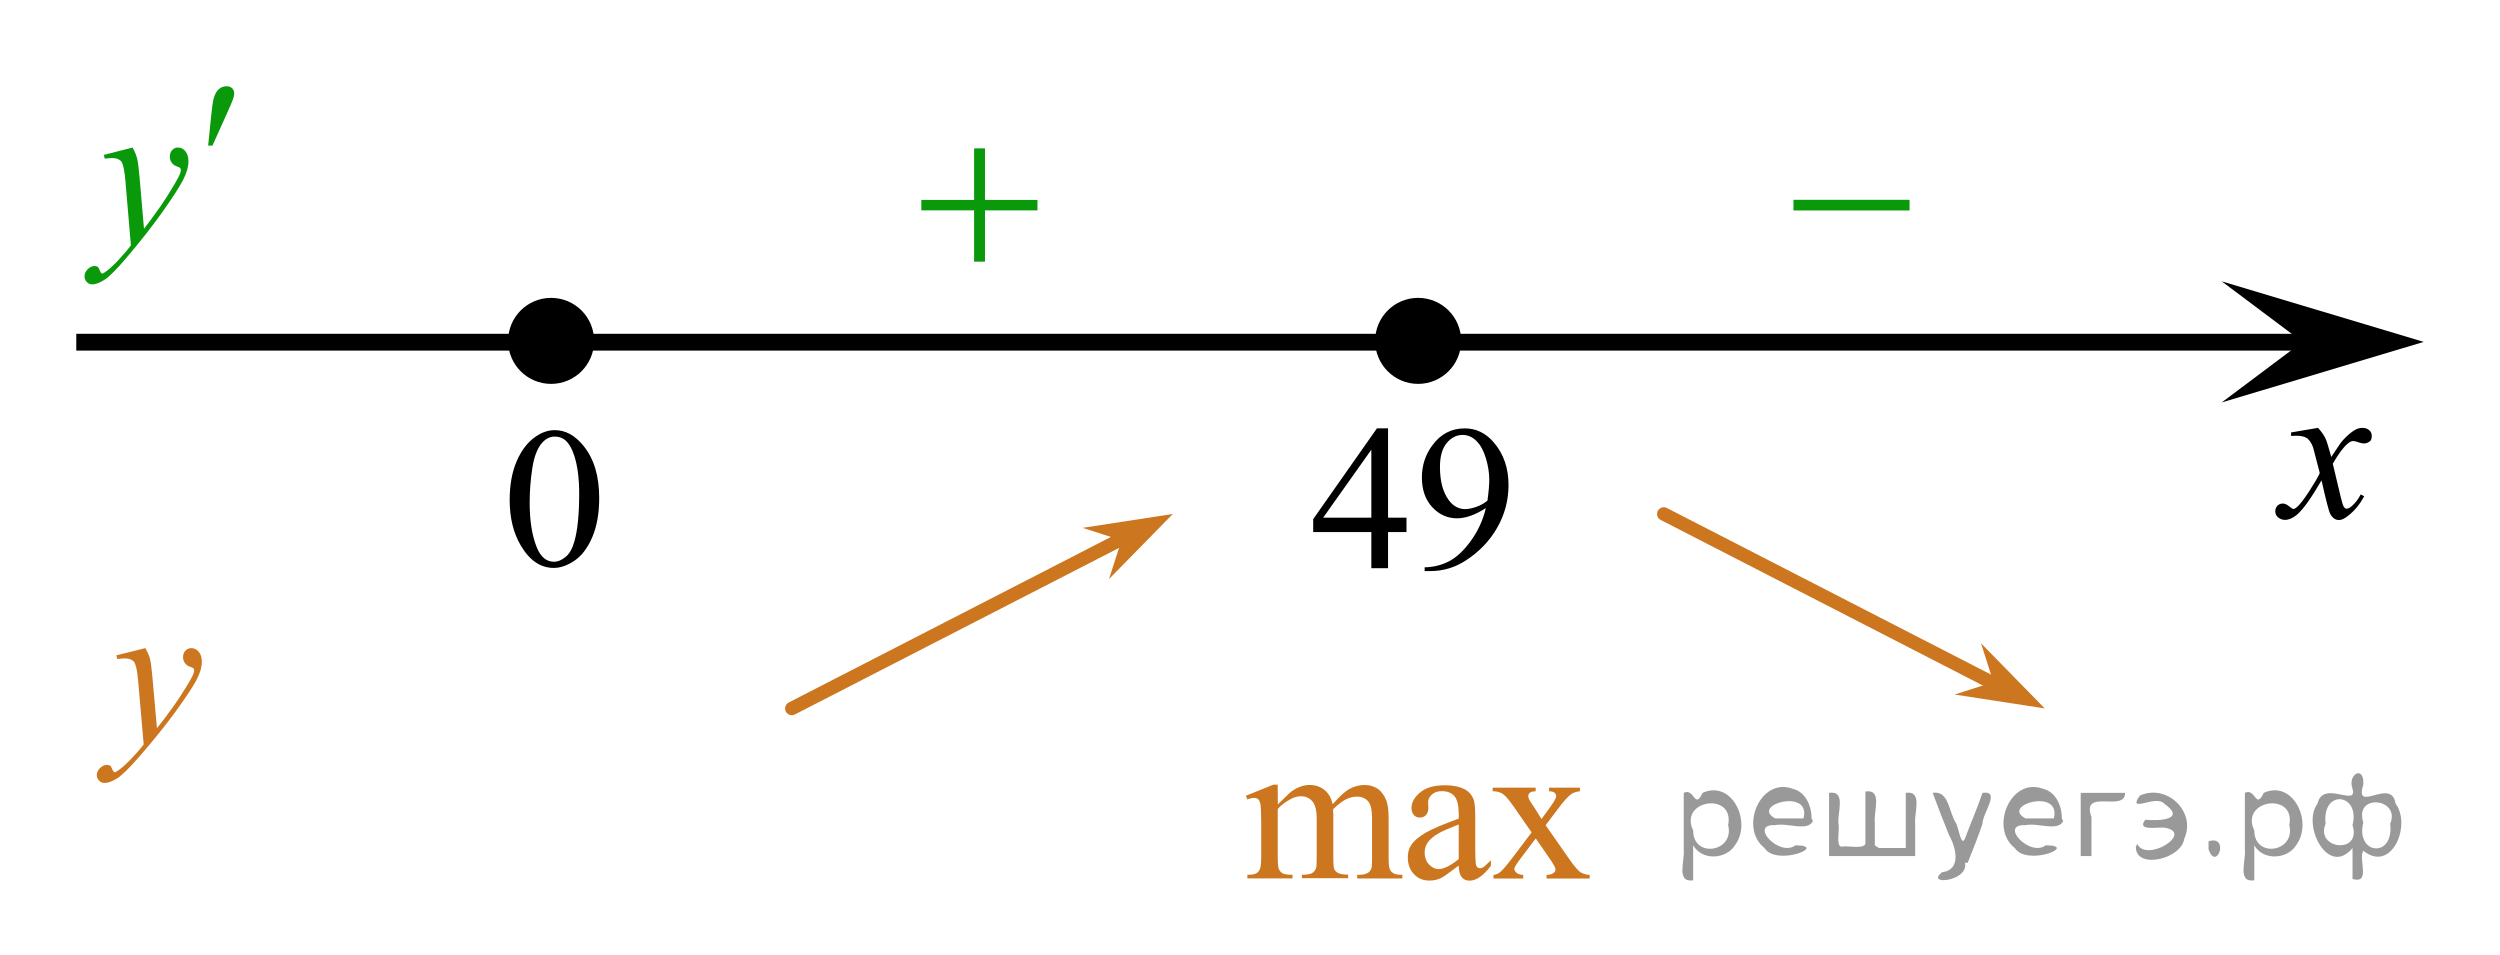 <?xml version="1.0" encoding="utf-8"?>
<!-- Generator: Adobe Illustrator 16.0.0, SVG Export Plug-In . SVG Version: 6.00 Build 0)  -->
<!DOCTYPE svg PUBLIC "-//W3C//DTD SVG 1.1//EN" "http://www.w3.org/Graphics/SVG/1.1/DTD/svg11.dtd">
<svg version="1.1" id="Слой_1" xmlns="http://www.w3.org/2000/svg" xmlns:xlink="http://www.w3.org/1999/xlink" x="0px" y="0px"
	 width="185.783px" height="70.97px" viewBox="2.476 2.281 185.783 70.97" enable-background="new 2.476 2.281 185.783 70.97"
	 xml:space="preserve">
<line fill="none" stroke="#000000" stroke-width="1.25" stroke-linejoin="round" stroke-miterlimit="8" x1="8.145" y1="27.712" x2="177.75" y2="27.712"/>
<polygon points="173.582,27.688 167.578,23.188 182.59,27.688 167.578,32.188 "/>
<g>
	<g>
		<g>
			<g>
				<g>
					<g>
						<g>
							<g>
								<g>
									<defs>
										<rect id="SVGID_1_" x="168.899" y="31.144" width="12.361" height="13.732"/>
									</defs>
									<clipPath id="SVGID_2_">
										<use xlink:href="#SVGID_1_"  overflow="visible"/>
									</clipPath>
									<g clip-path="url(#SVGID_2_)">
										<path d="M174.737,34.077c0.236,0.258,0.423,0.517,0.546,0.771c0.09,0.176,0.229,0.641,0.438,1.393l0.646-0.973
											c0.172-0.236,0.381-0.461,0.627-0.678c0.246-0.215,0.461-0.357,0.646-0.438c0.115-0.049,0.248-0.074,0.395-0.074
											c0.213,0,0.381,0.061,0.506,0.172s0.188,0.25,0.188,0.41c0,0.188-0.037,0.314-0.107,0.387
											c-0.141,0.123-0.295,0.188-0.477,0.188c-0.104,0-0.213-0.021-0.332-0.064c-0.229-0.08-0.385-0.118-0.465-0.118
											c-0.117,0-0.259,0.065-0.42,0.207c-0.311,0.257-0.669,0.75-1.095,1.479l0.604,2.535c0.096,0.395,0.172,0.621,0.233,0.697
											c0.063,0.074,0.129,0.113,0.188,0.113c0.104,0,0.229-0.062,0.361-0.17c0.27-0.229,0.502-0.521,0.688-0.89l0.26,0.136
											c-0.313,0.58-0.701,1.063-1.185,1.442c-0.271,0.217-0.498,0.324-0.688,0.324c-0.273,0-0.492-0.154-0.654-0.468
											c-0.104-0.188-0.313-1.021-0.645-2.479c-0.771,1.33-1.385,2.188-1.85,2.572c-0.299,0.245-0.59,0.365-0.869,0.365
											c-0.193,0-0.375-0.068-0.539-0.215c-0.113-0.104-0.178-0.252-0.178-0.437c0-0.162,0.061-0.299,0.162-0.403
											c0.106-0.104,0.24-0.162,0.396-0.162s0.326,0.078,0.502,0.233c0.13,0.11,0.229,0.17,0.296,0.17
											c0.063,0,0.14-0.041,0.229-0.116c0.229-0.188,0.547-0.593,0.941-1.207c0.396-0.619,0.658-1.064,0.781-1.345
											c-0.311-1.192-0.473-1.829-0.494-1.896c-0.111-0.316-0.262-0.545-0.438-0.682c-0.188-0.133-0.449-0.195-0.809-0.195
											c-0.111,0-0.242,0.004-0.393,0.016v-0.26L174.737,34.077z"/>
									</g>
								</g>
							</g>
						</g>
					</g>
				</g>
			</g>
		</g>
	</g>
</g>
<g>
	<g>
		<g>
			<g>
				<g>
					<g>
						<g>
							<g>
								<g>
									<g>
										<g>
											<g>
												<g>
													<g>
														<g>
															<defs>
																<rect id="SVGID_3_" x="132.62" y="12.802" width="15.305" height="11.927"/>
															</defs>
															<clipPath id="SVGID_4_">
																<use xlink:href="#SVGID_3_"  overflow="visible"/>
															</clipPath>
															<g clip-path="url(#SVGID_4_)">
																<path fill="#0A990A" d="M135.753,17.13h8.63v0.792h-8.63V17.13z"/>
															</g>
														</g>
													</g>
												</g>
											</g>
										</g>
									</g>
								</g>
							</g>
						</g>
					</g>
				</g>
			</g>
		</g>
	</g>
</g>
<g>
	<g>
		<path fill="#0A990A" d="M12.326,13.245c0.165,0.292,0.279,0.565,0.342,0.819s0.126,0.754,0.189,1.499l0.32,3.715
			c0.291-0.362,0.713-0.938,1.266-1.722c0.267-0.383,0.596-0.903,0.988-1.563c0.238-0.403,0.384-0.685,0.437-0.846
			c0.029-0.081,0.044-0.164,0.044-0.249c0-0.057-0.018-0.102-0.051-0.136c-0.034-0.035-0.123-0.077-0.266-0.125
			c-0.144-0.049-0.262-0.137-0.356-0.265c-0.094-0.128-0.142-0.274-0.142-0.441c0-0.206,0.058-0.372,0.175-0.498
			c0.116-0.126,0.262-0.189,0.436-0.189c0.214,0,0.396,0.092,0.546,0.276c0.15,0.184,0.226,0.437,0.226,0.759
			c0,0.397-0.131,0.852-0.393,1.363c-0.262,0.511-0.767,1.295-1.513,2.352c-0.747,1.058-1.651,2.21-2.713,3.458
			c-0.732,0.861-1.275,1.403-1.63,1.627c-0.354,0.225-0.656,0.336-0.908,0.336c-0.15,0-0.283-0.059-0.396-0.177
			c-0.114-0.119-0.171-0.256-0.171-0.412c0-0.196,0.078-0.375,0.236-0.536c0.157-0.16,0.328-0.24,0.512-0.24
			c0.097,0,0.177,0.022,0.239,0.068c0.039,0.025,0.082,0.097,0.128,0.215s0.088,0.197,0.127,0.238
			c0.024,0.025,0.054,0.038,0.088,0.038c0.028,0,0.079-0.025,0.152-0.075c0.267-0.171,0.577-0.443,0.931-0.814
			c0.466-0.494,0.81-0.896,1.033-1.208l-0.407-4.787c-0.068-0.79-0.17-1.271-0.306-1.442c-0.136-0.171-0.364-0.257-0.684-0.257
			c-0.102,0-0.284,0.015-0.546,0.045l-0.065-0.279L12.326,13.245z"/>
	</g>
	<g>
		<path fill="#0A990A" d="M17.945,13.099l0.226-2.235c0.063-0.634,0.126-1.063,0.189-1.284c0.092-0.316,0.222-0.544,0.389-0.683
			c0.167-0.14,0.355-0.208,0.563-0.208c0.175,0,0.313,0.05,0.415,0.15c0.102,0.102,0.152,0.229,0.152,0.386
			c0,0.121-0.024,0.249-0.072,0.385c-0.063,0.191-0.243,0.612-0.538,1.261l-1.004,2.229H17.945z"/>
	</g>
</g>
<g>
	<g>
		<path fill="#CC761F" d="M13.279,50.446c0.166,0.287,0.281,0.557,0.346,0.809c0.063,0.25,0.127,0.742,0.19,1.478l0.324,3.662
			c0.294-0.356,0.721-0.924,1.279-1.697c0.27-0.377,0.603-0.891,1-1.541c0.24-0.395,0.388-0.674,0.441-0.832
			c0.029-0.079,0.044-0.161,0.044-0.245c0-0.056-0.018-0.101-0.052-0.136c-0.034-0.032-0.124-0.073-0.269-0.121
			c-0.145-0.049-0.265-0.135-0.36-0.262c-0.095-0.127-0.143-0.271-0.143-0.437c0-0.203,0.059-0.367,0.176-0.492
			c0.118-0.123,0.265-0.186,0.441-0.186c0.216,0,0.399,0.092,0.551,0.271c0.152,0.182,0.229,0.432,0.229,0.748
			c0,0.393-0.133,0.842-0.396,1.344c-0.265,0.504-0.774,1.275-1.53,2.316c-0.755,1.041-1.669,2.18-2.742,3.408
			c-0.74,0.848-1.29,1.383-1.647,1.604c-0.357,0.221-0.664,0.329-0.919,0.329c-0.152,0-0.286-0.059-0.401-0.176
			c-0.115-0.117-0.173-0.252-0.173-0.403c0-0.193,0.08-0.369,0.239-0.529c0.159-0.157,0.332-0.235,0.519-0.235
			c0.098,0,0.179,0.021,0.242,0.065c0.04,0.022,0.083,0.097,0.129,0.211c0.047,0.117,0.09,0.195,0.129,0.233
			c0.024,0.025,0.054,0.037,0.088,0.037c0.029,0,0.081-0.022,0.154-0.073c0.27-0.168,0.584-0.438,0.941-0.806
			c0.471-0.483,0.819-0.883,1.045-1.188l-0.412-4.72c-0.068-0.776-0.172-1.252-0.309-1.42c-0.138-0.17-0.368-0.254-0.691-0.254
			c-0.104,0-0.287,0.017-0.552,0.045l-0.066-0.274L13.279,50.446z"/>
	</g>
</g>
<path fill="none" stroke="#000000" stroke-width="1.25" stroke-linejoin="round" stroke-miterlimit="8" d="M2.476,2.281"/>
<path fill="none" stroke="#000000" stroke-width="1.25" stroke-linejoin="round" stroke-miterlimit="8" d="M188.259,73.251"/>
<g>
	<path d="M107.86,24.921c-1.483,0-2.689,1.205-2.689,2.691c0,1.484,1.204,2.693,2.689,2.693c1.486,0,2.693-1.206,2.693-2.693
		C110.556,26.129,109.353,24.921,107.86,24.921L107.86,24.921z"/>
	
		<path fill="none" stroke="#000000" stroke-width="1.009" stroke-linecap="round" stroke-linejoin="round" stroke-miterlimit="8" d="
		M107.86,24.921c-1.483,0-2.689,1.205-2.689,2.691c0,1.484,1.204,2.693,2.689,2.693c1.486,0,2.693-1.206,2.693-2.693
		C110.556,26.129,109.353,24.921,107.86,24.921L107.86,24.921z"/>
</g>
<g>
	<path d="M43.429,24.921c-1.484,0-2.69,1.205-2.69,2.691c0,1.484,1.203,2.693,2.69,2.693c1.486,0,2.693-1.206,2.693-2.693
		C46.123,26.129,44.919,24.921,43.429,24.921L43.429,24.921z"/>
	
		<path fill="none" stroke="#000000" stroke-width="1.009" stroke-linecap="round" stroke-linejoin="round" stroke-miterlimit="8" d="
		M43.429,24.921c-1.484,0-2.69,1.205-2.69,2.691c0,1.484,1.203,2.693,2.69,2.693c1.486,0,2.693-1.206,2.693-2.693
		C46.123,26.129,44.919,24.921,43.429,24.921L43.429,24.921z"/>
</g>
<g>
	<g>
		<path d="M40.351,39.438c0-1.125,0.177-2.094,0.531-2.905s0.824-1.417,1.411-1.813c0.455-0.315,0.925-0.474,1.411-0.474
			c0.789,0,1.497,0.386,2.125,1.156c0.784,0.955,1.176,2.25,1.176,3.884c0,1.146-0.172,2.115-0.516,2.916
			c-0.344,0.801-0.783,1.381-1.316,1.742c-0.534,0.361-1.048,0.541-1.544,0.541c-0.981,0-1.798-0.555-2.451-1.664
			C40.626,41.884,40.351,40.757,40.351,39.438z M41.837,39.621c0,1.356,0.175,2.465,0.524,3.323c0.288,0.723,0.718,1.084,1.29,1.084
			c0.273,0,0.557-0.118,0.85-0.354c0.293-0.233,0.516-0.63,0.668-1.183c0.232-0.834,0.349-2.011,0.349-3.527
			c0-1.124-0.122-2.063-0.364-2.813c-0.182-0.559-0.417-0.952-0.706-1.187c-0.208-0.159-0.458-0.239-0.751-0.239
			c-0.344,0-0.65,0.147-0.918,0.443c-0.364,0.402-0.612,1.035-0.744,1.898C41.903,37.931,41.837,38.782,41.837,39.621z"/>
	</g>
</g>
<g>
	
		<line fill="none" stroke="#CC761F" stroke-linecap="round" stroke-linejoin="round" stroke-miterlimit="8" x1="126.117" y1="40.476" x2="150.195" y2="52.849"/>
	<polygon fill="#CC761F" points="150.613,52.969 149.691,50.085 154.429,54.927 147.732,53.894 	"/>
</g>
<g>
	<g>
		<g>
			<g>
				<g>
					<g>
						<g>
							<g>
								<g>
									<g>
										<g>
											<g>
												<g>
													<g>
														<g>
															<defs>
																<rect id="SVGID_5_" x="67.824" y="9.782" width="15.304" height="14.928"/>
															</defs>
															<clipPath id="SVGID_6_">
																<use xlink:href="#SVGID_5_"  overflow="visible"/>
															</clipPath>
															<g clip-path="url(#SVGID_6_)">
																<path fill="#0A990A" d="M74.865,13.307h0.808v3.831h3.901v0.777h-3.901v3.811h-0.808v-3.812h-3.922v-0.776h3.922
																	V13.307z"/>
															</g>
														</g>
													</g>
												</g>
											</g>
										</g>
									</g>
								</g>
							</g>
						</g>
					</g>
				</g>
			</g>
		</g>
	</g>
</g>
<g>
	
		<line fill="none" stroke="#CC761F" stroke-linecap="round" stroke-linejoin="round" stroke-miterlimit="8" x1="85.4" y1="42.556" x2="61.32" y2="54.929"/>
	<polygon fill="#CC761F" points="82.931,41.507 89.632,40.476 84.89,45.313 85.818,42.435 	"/>
</g>
<g>
	<g>
		<g>
			<g>
				<g>
					<g>
						<g>
							<g>
								<g>
									<g>
										<g>
											<g>
												<defs>
													<rect id="SVGID_7_" x="92.404" y="56.591" width="31.735" height="15.11"/>
												</defs>
												<clipPath id="SVGID_8_">
													<use xlink:href="#SVGID_7_"  overflow="visible"/>
												</clipPath>
												<g clip-path="url(#SVGID_8_)">
													<path fill="#CC761F" d="M97.438,62.055c0.494-0.488,0.785-0.771,0.875-0.848c0.223-0.188,0.461-0.332,0.719-0.438
														c0.26-0.105,0.516-0.154,0.768-0.154c0.428,0,0.789,0.123,1.1,0.369s0.512,0.604,0.611,1.064
														c0.512-0.59,0.938-0.979,1.291-1.16c0.354-0.184,0.711-0.273,1.082-0.273c0.357,0,0.684,0.098,0.959,0.273
														c0.277,0.188,0.5,0.484,0.664,0.902c0.104,0.285,0.162,0.73,0.162,1.346v2.904c0,0.424,0.029,0.713,0.1,0.871
														c0.049,0.105,0.143,0.199,0.271,0.273c0.131,0.07,0.354,0.109,0.648,0.109v0.271h-3.354v-0.271h0.145
														c0.293,0,0.521-0.061,0.688-0.17c0.109-0.078,0.189-0.203,0.242-0.377c0.021-0.082,0.027-0.32,0.027-0.719v-2.904
														c0-0.555-0.063-0.938-0.201-1.164c-0.188-0.313-0.5-0.477-0.926-0.477c-0.266,0-0.521,0.063-0.789,0.188
														c-0.27,0.137-0.584,0.373-0.961,0.73l-0.018,0.082l0.018,0.313v3.23c0,0.465,0.023,0.75,0.076,0.859
														c0.055,0.109,0.146,0.209,0.295,0.281c0.145,0.076,0.391,0.113,0.729,0.113v0.266h-3.434v-0.254
														c0.375,0,0.637-0.045,0.771-0.133c0.143-0.088,0.236-0.223,0.293-0.396c0.021-0.084,0.035-0.324,0.035-0.73v-2.908
														c0-0.551-0.082-0.939-0.242-1.188c-0.221-0.314-0.521-0.479-0.91-0.479c-0.271,0-0.529,0.066-0.793,0.217
														c-0.408,0.221-0.73,0.465-0.949,0.729v3.623c0,0.439,0.029,0.729,0.092,0.861c0.063,0.135,0.152,0.229,0.273,0.301
														c0.119,0.064,0.363,0.102,0.732,0.102v0.271h-3.354v-0.27c0.313,0,0.525-0.029,0.65-0.1
														c0.123-0.066,0.219-0.172,0.279-0.318c0.063-0.145,0.098-0.426,0.098-0.844V63.45c0-0.744-0.02-1.225-0.063-1.438
														c-0.035-0.16-0.092-0.271-0.164-0.34c-0.072-0.063-0.178-0.096-0.307-0.096c-0.139,0-0.305,0.037-0.496,0.111
														l-0.107-0.271l2.045-0.826h0.318L97.438,62.055L97.438,62.055z"/>
													<path fill="#CC761F" d="M110.878,66.602c-0.693,0.535-1.135,0.846-1.314,0.93c-0.27,0.123-0.551,0.188-0.854,0.188
														c-0.473,0-0.854-0.156-1.158-0.479c-0.307-0.313-0.457-0.732-0.457-1.262c0-0.328,0.072-0.613,0.225-0.855
														c0.203-0.334,0.561-0.646,1.061-0.941c0.502-0.295,1.336-0.648,2.5-1.07v-0.271c0-0.678-0.105-1.141-0.318-1.391
														c-0.219-0.252-0.527-0.377-0.938-0.377c-0.314,0-0.564,0.084-0.74,0.252c-0.189,0.166-0.281,0.354-0.281,0.574
														l0.018,0.428c0,0.229-0.061,0.4-0.176,0.523c-0.113,0.121-0.27,0.186-0.455,0.186s-0.332-0.063-0.445-0.188
														c-0.115-0.129-0.178-0.307-0.178-0.521c0-0.422,0.221-0.813,0.65-1.166c0.439-0.354,1.045-0.527,1.83-0.527
														c0.604,0,1.098,0.104,1.479,0.305c0.295,0.148,0.512,0.393,0.646,0.717c0.088,0.211,0.133,0.645,0.133,1.299v2.297
														c0,0.646,0.018,1.037,0.037,1.189c0.023,0.145,0.064,0.238,0.123,0.291c0.057,0.053,0.121,0.068,0.195,0.068
														c0.076,0,0.145-0.02,0.207-0.053c0.104-0.063,0.305-0.242,0.602-0.537v0.41c-0.555,0.736-1.082,1.105-1.586,1.105
														c-0.242,0-0.438-0.084-0.578-0.25C110.958,67.292,110.884,67.007,110.878,66.602z M110.878,66.124V63.55
														c-0.746,0.295-1.23,0.504-1.443,0.627c-0.393,0.221-0.67,0.439-0.838,0.684c-0.168,0.232-0.252,0.492-0.252,0.771
														c0,0.354,0.104,0.646,0.316,0.881c0.213,0.232,0.457,0.354,0.73,0.354C109.772,66.86,110.267,66.614,110.878,66.124z"
														/>
													<path fill="#CC761F" d="M113.403,60.817h3.193v0.27c-0.201,0-0.35,0.033-0.43,0.105
														c-0.082,0.063-0.119,0.158-0.119,0.27c0,0.115,0.086,0.305,0.26,0.545c0.057,0.08,0.137,0.203,0.244,0.369l0.479,0.771
														l0.561-0.771c0.354-0.48,0.531-0.793,0.531-0.924c0-0.104-0.043-0.188-0.127-0.264
														c-0.084-0.068-0.223-0.104-0.404-0.104v-0.271h2.295v0.271c-0.24,0.021-0.449,0.082-0.629,0.197
														c-0.24,0.168-0.572,0.529-0.992,1.094l-0.928,1.229l1.688,2.422c0.416,0.598,0.715,0.953,0.896,1.07
														c0.182,0.119,0.404,0.189,0.688,0.201v0.27h-3.201v-0.27c0.225,0,0.396-0.053,0.521-0.146
														c0.094-0.064,0.141-0.156,0.141-0.271c0-0.111-0.152-0.395-0.475-0.854l-0.992-1.441l-1.09,1.441
														c-0.336,0.447-0.504,0.717-0.504,0.801c0,0.115,0.055,0.227,0.166,0.318c0.107,0.096,0.273,0.145,0.5,0.154v0.27
														h-2.217v-0.266c0.18-0.021,0.334-0.088,0.469-0.188c0.188-0.145,0.504-0.51,0.947-1.094l1.42-1.881l-1.289-1.857
														c-0.363-0.531-0.646-0.865-0.852-1c-0.197-0.137-0.447-0.203-0.752-0.203L113.403,60.817L113.403,60.817z"/>
												</g>
											</g>
										</g>
									</g>
								</g>
							</g>
						</g>
					</g>
				</g>
			</g>
		</g>
	</g>
</g>
<g>
	<g>
		<path d="M106.997,40.753v1.066h-1.37v2.688h-1.242v-2.688h-4.321v-0.961l4.735-6.744h0.828v6.638H106.997z M104.385,40.753v-5.054
			l-3.584,5.054H104.385z"/>
		<path d="M108.346,44.718V44.44c0.652-0.01,1.26-0.162,1.821-0.454c0.563-0.293,1.105-0.805,1.63-1.536
			c0.524-0.73,0.89-1.534,1.096-2.41c-0.788,0.506-1.501,0.758-2.138,0.758c-0.718,0-1.333-0.276-1.845-0.83
			c-0.512-0.553-0.769-1.287-0.769-2.203c0-0.891,0.257-1.686,0.769-2.381c0.617-0.846,1.423-1.269,2.417-1.269
			c0.838,0,1.556,0.346,2.153,1.037c0.732,0.855,1.099,1.912,1.099,3.169c0,1.132-0.278,2.187-0.836,3.165
			c-0.557,0.979-1.332,1.791-2.326,2.437c-0.808,0.531-1.688,0.796-2.643,0.796H108.346z M113.014,39.483
			c0.09-0.65,0.135-1.171,0.135-1.562c0-0.485-0.082-1.01-0.248-1.573c-0.166-0.563-0.4-0.995-0.704-1.295
			c-0.304-0.301-0.648-0.451-1.035-0.451c-0.447,0-0.838,0.2-1.175,0.601c-0.336,0.401-0.504,0.997-0.504,1.788
			c0,1.057,0.223,1.883,0.67,2.479c0.326,0.43,0.728,0.645,1.204,0.645c0.231,0,0.505-0.055,0.821-0.164
			C112.494,39.839,112.772,39.684,113.014,39.483z"/>
	</g>
</g>
<g style="stroke:none;fill:#000;fill-opacity:0.4" > <path d="m 128.3,65.2 c 0,0.8 0,1.6 0,2.5 -1.3,0.2 -0.6,-1.5 -0.7,-2.3 0,-1.4 0,-2.8 0,-4.2 0.8,-0.4 0.8,1.3 1.4,0.0 2.2,-1.0 3.7,2.2 2.4,3.9 -0.6,1.0 -2.4,1.2 -3.1,0.0 z m 2.6,-1.6 c 0.5,-2.5 -3.7,-1.9 -2.6,0.4 0.0,2.1 3.1,1.6 2.6,-0.4 z" /> <path d="m 137.2,63.3 c -0.4,0.8 -1.9,0.1 -2.8,0.3 -2.0,-0.1 0.3,2.4 1.5,1.5 2.5,0.0 -1.4,1.6 -2.3,0.2 -1.9,-1.5 -0.3,-5.3 2.1,-4.4 0.9,0.2 1.4,1.2 1.4,2.2 z m -0.7,-0.2 c 0.6,-2.3 -4.0,-1.0 -2.1,0.0 0.7,0 1.4,-0.0 2.1,-0.0 z" /> <path d="m 142.1,65.3 c 0.6,0 1.3,0 2.0,0 0,-1.3 0,-2.7 0,-4.1 1.3,-0.2 0.6,1.5 0.7,2.3 0,0.8 0,1.6 0,2.4 -2.1,0 -4.2,0 -6.4,0 0,-1.5 0,-3.1 0,-4.7 1.3,-0.2 0.6,1.5 0.7,2.3 0.1,0.5 -0.2,1.6 0.2,1.7 0.5,-0.1 1.6,0.2 1.8,-0.2 0,-1.3 0,-2.6 0,-3.9 1.3,-0.2 0.6,1.5 0.7,2.3 0,0.5 0,1.1 0,1.7 z" /> <path d="m 148.5,66.4 c 0.3,1.4 -3.0,1.7 -1.7,0.7 1.5,-0.2 1.0,-1.9 0.5,-2.8 -0.4,-1.0 -0.8,-2.0 -1.2,-3.1 1.2,-0.2 1.2,1.4 1.7,2.2 0.2,0.2 0.4,1.9 0.7,1.2 0.4,-1.1 0.9,-2.2 1.3,-3.4 1.4,-0.2 0.0,1.5 -0.0,2.3 -0.3,0.9 -0.7,1.9 -1.1,2.9 z" /> <path d="m 155.8,63.3 c -0.4,0.8 -1.9,0.1 -2.8,0.3 -2.0,-0.1 0.3,2.4 1.5,1.5 2.5,0.0 -1.4,1.6 -2.3,0.2 -1.9,-1.5 -0.3,-5.3 2.1,-4.4 0.9,0.2 1.4,1.2 1.4,2.2 z m -0.7,-0.2 c 0.6,-2.3 -4.0,-1.0 -2.1,0.0 0.7,0 1.4,-0.0 2.1,-0.0 z" /> <path d="m 157.1,65.9 c 0,-1.5 0,-3.1 0,-4.7 1.1,0 2.2,0 3.3,0 0.0,1.5 -3.3,-0.4 -2.5,1.8 0,0.9 0,1.9 0,2.9 -0.2,0 -0.5,0 -0.7,0 z" /> <path d="m 161.3,65.0 c 0.7,1.4 4.2,-0.8 2.1,-1.2 -0.5,-0.1 -2.2,0.3 -1.5,-0.6 1.0,0.1 3.1,0.0 1.4,-1.2 -0.6,-0.7 -2.8,0.8 -1.8,-0.6 2.0,-0.9 4.2,1.2 3.3,3.2 -0.2,1.5 -3.5,2.3 -3.6,0.7 l 0,-0.1 0,-0.0 0,0 z" /> <path d="m 166.6,64.8 c 1.6,-0.5 0.6,2.3 -0.0,0.6 -0.0,-0.2 0.0,-0.4 0.0,-0.6 z" /> <path d="m 170.0,65.2 c 0,0.8 0,1.6 0,2.5 -1.3,0.2 -0.6,-1.5 -0.7,-2.3 0,-1.4 0,-2.8 0,-4.2 0.8,-0.4 0.8,1.3 1.4,0.0 2.2,-1.0 3.7,2.2 2.4,3.9 -0.6,1.0 -2.4,1.2 -3.1,0.0 z m 2.6,-1.6 c 0.5,-2.5 -3.7,-1.9 -2.6,0.4 0.0,2.1 3.1,1.6 2.6,-0.4 z" /> <path d="m 175.3,63.5 c -0.8,1.9 2.7,2.3 2.0,0.1 0.6,-2.4 -2.3,-2.7 -2.0,-0.1 z m 2.0,4.2 c 0,-0.8 0,-1.6 0,-2.4 -1.8,2.2 -3.8,-1.7 -2.6,-3.3 0.4,-1.8 3.0,0.3 2.6,-1.1 -0.4,-1.1 0.9,-1.8 0.8,-0.3 -0.7,2.2 2.1,-0.6 2.4,1.4 1.2,1.6 -0.3,5.2 -2.4,3.5 -0.4,0.6 0.6,2.5 -0.8,2.1 z m 2.8,-4.2 c 0.8,-1.9 -2.7,-2.3 -2.0,-0.1 -0.6,2.4 2.3,2.7 2.0,0.1 z" /> </g></svg>

<!--File created and owned by https://sdamgia.ru. Copying is prohibited. All rights reserved.-->
